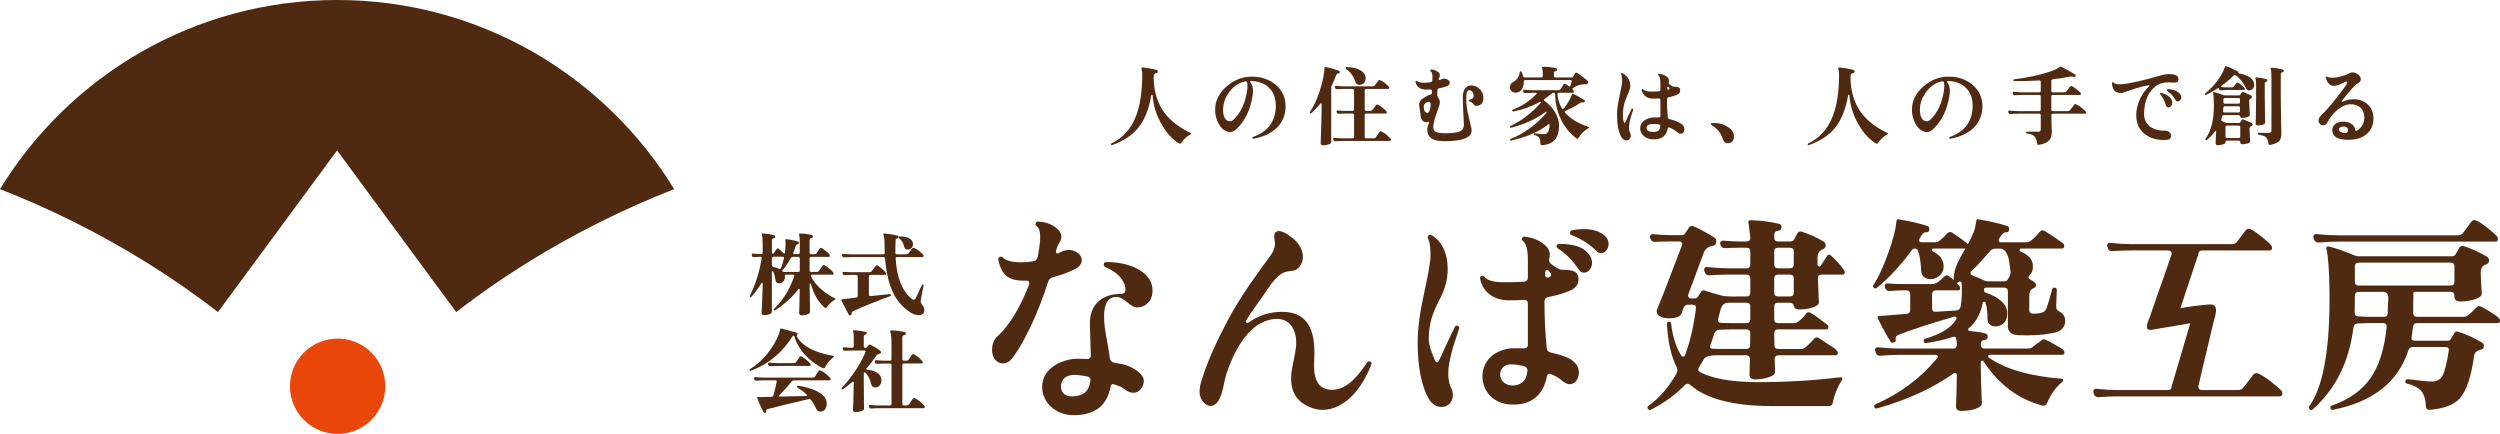 <svg fill="none" height="42" viewBox="0 0 242 42" width="242" xmlns="http://www.w3.org/2000/svg" xmlns:xlink="http://www.w3.org/1999/xlink"><clipPath id="a"><path d="m0 0h242v42h-242z"/></clipPath><g clip-path="url(#a)"><path d="m37.295 37.388c0 2.55-2.066 4.612-4.613 4.612-2.547 0-4.613-2.062-4.613-4.612 0-2.55 2.065-4.612 4.613-4.612 2.548 0 4.613 2.064 4.613 4.612z" fill="#e94709"/><g fill="#4f2a11"><path d="m80.826 29.005c-.321.187-.586.431-.795.734-.058.087-.128.099-.209.035-.606-.524-1.049-1.284-1.328-2.28-.011-.035-.035-.049-.07-.044-.035.006-.052.027-.052.061 0 .484.009 1.066.026 1.748.011.646.017.946.017.899 0 .11-.074.2-.223.267-.148.067-.339.101-.572.101-.175 0-.262-.082-.262-.245 0 .012.009-.244.026-.768.018-.565.026-1.063.026-1.494.006-.029-.006-.049-.035-.061-.029-.011-.056-.006-.079.018-.612.792-1.357 1.474-2.237 2.045-.047.035-.087.029-.122-.018-.035-.046-.032-.09.009-.131.816-.745 1.462-1.791 1.94-3.136.018-.035.015-.069-.009-.101-.023-.032-.055-.048-.096-.048h-.673c-.099 0-.145.05-.14.149l.009.034c.011.192-.035.348-.14.468-.105.12-.23.182-.376.188-.227.017-.358-.084-.394-.306-.047-.355-.122-.635-.227-.839-.018-.029-.044-.037-.079-.026-.029.006-.044.026-.044.061v3.862c0 .1-.074.178-.223.236-.148.058-.328.087-.537.087-.157 0-.236-.073-.236-.219 0 .006.018-.367.052-1.118.035-.774.052-1.348.052-1.721 0-.035-.015-.055-.044-.061-.029-.011-.052-.003-.07.026-.285.466-.606.903-.961 1.311-.035.046-.075.052-.122.017-.046-.029-.058-.07-.035-.122.542-1.083.92-2.283 1.136-3.6.011-.041.003-.077-.026-.109-.029-.032-.064-.048-.105-.048-.215.006-.419.015-.611.026-.105.011-.172-.032-.201-.131l-.018-.07c-.012-.041-.004-.074.022-.1.026-.026.057-.039.092-.039.28.035.539.052.778.052.111 0 .166-.052.166-.158v-.865c0-.425-.026-.716-.079-.873-.012-.035-.012-.061 0-.079.018-.018.041-.023.07-.018.384.011.766.073 1.145.183.058.018.084.064.079.139-.006.07-.061.117-.166.14-.105.023-.158.105-.158.245v1.153c0 .047.021.076.061.087.046.018.082.009.105-.026l.009-.009c.075-.105.175-.245.297-.419.052-.064.119-.067.201-.009.163.134.317.279.463.437.018.023.041.029.07.017.029-.006.046-.026.052-.061.047-.32.07-.62.07-.9 0-.081-.006-.186-.017-.315-.006-.041-.003-.071.009-.091.011-.021.038-.027.079-.022.367.035.743.111 1.127.228.07.023.099.073.088.149-.006.058-.051.096-.136.114-.084.018-.147.087-.188.21-.058.204-.131.405-.218.603-.011.035-.007.068.013.1.02.032.048.048.083.048h.376c.104 0 .157-.055.157-.166v-1.04c0-.338-.02-.547-.061-.629-.017-.041-.023-.076-.017-.105.017-.041.052-.061.104-.061.361.006.74.056 1.136.149.075.023.111.079.105.166-.012.082-.061.125-.149.132-.111.017-.166.079-.166.183v1.205c0 .111.052.166.157.166h.341c.087 0 .149-.029.183-.087.075-.117.172-.268.288-.455.052-.075.123-.09.21-.044.128.075.28.187.454.332.221.186.332.32.332.402 0 .075-.032.113-.096.113h-1.712c-.105 0-.157.052-.157.158v1.135c0 .111.052.166.157.166h.559c.082 0 .14-.029.175-.087.175-.256.293-.425.354-.507.061-.081.132-.099.214-.052.134.075.3.195.498.358.245.21.367.355.367.437 0 .076-.032.114-.096.114h-2.001c-.041 0-.073.015-.096.044-.017.035-.017.07 0 .105.192.43.53.859 1.014 1.284.437.378.871.661 1.302.847.029.012.044.035.044.07.006.029-.006.052-.035.07zm-4.946-3.993c.023-.105-.017-.157-.122-.157h-.883c-.105 0-.158.055-.158.166v.629c0 .105.052.169.158.192.192.041.37.102.533.183.093.047.157.021.192-.079.111-.274.204-.586.28-.935zm1.538 1.145v-1.135c0-.105-.052-.158-.157-.158h-.498c-.105 0-.18.046-.227.14-.233.437-.498.824-.795 1.162-.029.041-.026.078.009.109.035.032.073.048.114.048h1.398c.105 0 .157-.055.157-.166z"/><path d="m86.244 28.55c.011.059-.012.099-.07.122-.402.135-1.008.364-1.817.69-.851.344-1.454.603-1.809.778-.087.041-.123.11-.105.21.018.07-.011.125-.087.166-.082.034-.143.02-.184-.044-.075-.122-.315-.577-.716-1.363-.023-.041-.026-.073-.009-.096.011-.023.038-.037.079-.044.28-.035.728-.087 1.345-.158.104-.011.157-.07.157-.175v-1.87c0-.105-.052-.157-.157-.157h-.48c-.227 0-.434.009-.621.026-.105.006-.172-.041-.201-.139l-.008-.044c-.011-.035-.004-.068.022-.101.026-.032.057-.045.092-.039.244.023.483.034.716.034h1.773c.093 0 .163-.028.21-.087.104-.14.233-.309.384-.507.058-.076.128-.09.21-.044.128.082.283.201.463.358.233.204.349.349.349.437 0 .07-.032.105-.096.105h-1.416c-.105 0-.158.052-.158.157v1.748c0 .111.052.161.158.149l1.861-.192c.064-.006.102.02.114.079zm3.163-.926-.262 1.354c-.047.21-.003.389.131.538.134.148.201.313.201.493 0 .332-.183.498-.551.498-.309 0-.635-.128-.979-.384-.623-.454-1.11-1.025-1.459-1.712-.431-.868-.702-1.992-.812-3.373-.006-.105-.061-.157-.166-.157h-2.997c-.251 0-.519.009-.804.026-.104.006-.169-.041-.192-.139l-.017-.052c-.006-.035.003-.069.026-.101.023-.032.055-.045.096-.039.338.029.635.044.891.044h2.979c.105 0 .154-.052.149-.157-.012-.291-.018-.585-.018-.883 0-.413-.037-.701-.113-.865-.012-.029-.009-.057.009-.083.018-.026.044-.036.079-.03.46.035.888.104 1.284.21.07.023.102.07.096.139-.012.076-.052.117-.123.122-.099.006-.151.064-.157.175-.023.419-.032.821-.026 1.206 0 .111.056.166.166.166h.883c.099 0 .169-.029.21-.087.104-.135.227-.294.367-.481.052-.07.122-.084.21-.044.122.047.277.143.463.288.186.146.318.268.393.367.023.035.035.07.035.105 0 .075-.032.113-.096.113h-2.455c-.111 0-.161.052-.148.157.116 1.858.64 3.16 1.573 3.906.064.047.122.07.175.07.075 0 .142-.052.201-.157.07-.139.262-.553.577-1.24.023-.047.058-.073.105-.079.023 0 .044.009.061.026.017.017.023.038.017.061zm-1.057-4.159c.018.064.026.128.026.192 0 .139-.049.258-.148.354-.099.096-.218.144-.358.144-.186 0-.297-.079-.332-.236-.093-.39-.254-.667-.48-.83-.047-.029-.064-.07-.052-.122.018-.058.056-.087.114-.087.711.017 1.121.213 1.232.585z"/><path d="m80.704 34.567c-.361.256-.641.586-.839.988-.046.099-.117.125-.21.079-.623-.297-1.171-.696-1.643-1.197-.547-.565-.917-1.188-1.11-1.87-.012-.041-.041-.064-.087-.07-.041-.006-.07.009-.087.044l-.009.009c-.996 1.59-2.339 2.703-4.028 3.338-.058.017-.099.003-.122-.044-.029-.053-.018-.093.035-.122.565-.326 1.104-.796 1.617-1.407.53-.64.926-1.311 1.188-2.01.064-.169.099-.306.105-.41 0-.076.035-.108.105-.097.035.007.259.064.673.175.437.117.714.195.83.236.07.023.093.076.07.157-.006.011-.011.023-.017.035-.047.082-.047.163 0 .244.53.887 1.698 1.489 3.504 1.809.029 0 .046.015.052.044.006.03-.003.052-.026.07zm-.341 2.002c.035.034.052.075.052.122 0 .081-.038.122-.113.122h-3.425c-.111 0-.198.044-.262.132-.349.449-.749.894-1.197 1.337-.023.017-.029.04-.018.069.011.029.032.041.061.035l2.586-.052c.035 0 .058-.015.07-.044.011-.029.006-.052-.018-.069-.274-.28-.577-.513-.909-.7-.052-.029-.067-.07-.044-.123.017-.046.052-.067.105-.061.705.104 1.299.274 1.783.507.542.268.859.582.952.944.029.11.044.215.044.315 0 .192-.052.361-.157.506-.122.157-.274.236-.454.236-.192 0-.329-.094-.411-.28-.128-.297-.288-.577-.48-.838-.064-.088-.146-.119-.244-.097-1.707.396-3.032.719-3.976.969-.111.029-.157.103-.14.219.011.064-.018.11-.087.139-.076.024-.128.009-.157-.044-.285-.547-.495-1.004-.629-1.371-.023-.064 0-.098.07-.104l1.293-.026c.111-.006.18-.058.21-.157.122-.414.227-.843.315-1.284.023-.105-.017-.158-.122-.158h-1.049c-.251 0-.515.012-.795.035-.105.007-.172-.04-.201-.139l-.017-.07c-.012-.04-.004-.076.022-.104.026-.029.057-.04.092-.035.349.035.649.052.9.052h4.64c.111 0 .186-.028.227-.086.122-.198.242-.382.358-.55.058-.082.134-.097.227-.044.344.192.643.425.9.7zm-1.94-1.39c.035.036.052.073.052.114 0 .087-.038.131-.113.131h-3.006c-.251 0-.516.008-.795.027-.105.005-.172-.042-.201-.14l-.018-.071c-.011-.034-.004-.066.022-.096.026-.029.057-.044.092-.044.344.034.644.053.9.053h1.459c.111 0 .189-.029.236-.088.087-.122.203-.288.349-.498.064-.087.143-.101.236-.044.303.198.565.416.786.655z"/><path d="m85.318 36.725c.023.198-.021.377-.131.538-.111.16-.262.239-.454.239-.21 0-.341-.101-.394-.305-.134-.536-.332-.914-.594-1.136-.023-.018-.052-.021-.087-.009-.029.017-.044.041-.044.07v.873c0 .472.004 1.027.013 1.665.009.636.013.938.013.904 0 .093-.086.171-.258.232-.172.061-.363.092-.572.092-.163 0-.245-.073-.245-.219 0 .052.015-.253.044-.918.023-.687.035-1.263.035-1.73 0-.035-.015-.058-.044-.07-.029-.011-.056-.008-.079.01-.297.25-.603.489-.918.716-.047.035-.09.029-.131-.017-.035-.041-.032-.081.009-.122.443-.454.874-.993 1.293-1.617.437-.646.771-1.261 1.005-1.843.018-.035.016-.068-.004-.101-.021-.032-.051-.048-.092-.048h-1.267c-.181 0-.385.009-.611.026-.111.011-.178-.035-.201-.139l-.026-.061c-.006-.042.003-.076.026-.105.023-.029.055-.041.096-.035.28.035.518.052.716.052h.07c.105 0 .157-.052.157-.158v-.934c0-.233-.02-.384-.061-.454-.017-.041-.02-.076-.009-.104.018-.029.047-.044.087-.044.349.006.728.058 1.136.157.075.018.108.064.096.14-.006.075-.047.117-.122.122-.105.012-.157.071-.157.176v.943c0 .105.052.158.157.158h.035c.041 0 .08-.022.118-.065.038-.044.098-.115.179-.214.041-.041.087-.049.139-.026.419.21.74.405.962.586.046.034.07.081.07.139 0 .093-.049.146-.148.157-.134.023-.242.096-.323.218-.268.402-.574.798-.918 1.188-.023.024-.029.049-.017.078.011.029.035.048.07.053.868.099 1.328.413 1.381.943zm4.151 2.542c.035.035.052.076.052.122 0 .082-.038.122-.114.122h-4.273c-.251 0-.516.011-.795.035-.111.006-.178-.041-.201-.14l-.026-.069c-.006-.041.003-.077.026-.105.023-.029.056-.041.096-.035.344.035.641.052.891.052h1.005c.111 0 .166-.052.166-.158v-3.748c0-.106-.056-.157-.166-.157h-.437c-.251 0-.515.009-.795.026-.105.012-.172-.036-.201-.14l-.018-.07c-.012-.035-.004-.067.022-.097.026-.029.057-.044.092-.044.344.036.644.053.9.053h.437c.111 0 .166-.053.166-.158v-1.415c0-.646-.038-1.048-.114-1.206-.023-.046-.023-.087 0-.122.018-.023.047-.035.088-.035.425.006.862.061 1.311.166.075.023.111.079.104.165-.011.082-.058.126-.139.132-.134.018-.201.082-.201.192v2.123c0 .104.052.158.157.158h.236c.093 0 .16-.029.201-.088.087-.128.198-.288.332-.48.052-.076.125-.088.219-.036.285.158.547.373.786.647.029.035.044.073.044.113 0 .075-.035.114-.105.114h-1.712c-.105 0-.157.052-.157.158v3.747c0 .105.052.158.157.158h.271c.099 0 .169-.032.209-.097.105-.145.23-.326.376-.542.058-.082.137-.097.235-.044.309.163.6.396.874.699z"/><path d="m115.27 12.882c.027.011.042.031.042.059s-.015.047-.042.059c-.347.168-.659.447-.939.838-.056.084-.125.098-.21.042-.642-.397-1.201-1.011-1.675-1.843-.514-.888-.805-1.823-.872-2.807-.006-.034-.025-.053-.059-.059-.039 0-.061.017-.067.05-.24 1.369-.67 2.43-1.29 3.184-.575.693-1.41 1.24-2.505 1.643-.051.017-.087 0-.109-.05-.023-.056-.006-.095.05-.117 1.078-.513 1.857-1.368 2.338-2.564.424-1.044.637-2.419.637-4.122 0-.162-.02-.318-.059-.469-.023-.061-.025-.106-.008-.134.016-.05.052-.072.108-.067.475.056.919.134 1.333.235.089.022.131.081.125.176-.011.106-.064.156-.159.151-.156-.011-.235.101-.235.335 0 1.458.386 2.673 1.157 3.645.575.709 1.388 1.315 2.438 1.818z"/><path d="m124.446 10.275c0 .832-.281 1.528-.839 2.086-.547.536-1.304.894-2.27 1.072-.056.006-.092-.017-.109-.067-.016-.05.003-.086.059-.109 1.475-.525 2.211-1.536 2.211-3.033 0-.743-.228-1.329-.686-1.759-.431-.402-1.008-.611-1.735-.628-.028 0-.047.011-.059.034-.011.028-.008.053.009.075.178.229.268.52.268.872 0 .123-.011.254-.034.394-.212 1.397-.737 2.491-1.574 3.284-.213.195-.419.293-.621.293-.167 0-.355-.064-.56-.193-.235-.145-.436-.394-.604-.746-.185-.385-.277-.79-.277-1.215 0-.877.377-1.639 1.131-2.287.721-.62 1.523-.93 2.405-.93.944 0 1.727.27 2.35.809s.935 1.222.935 2.048zm-3.721-2.27c-.029-.106-.096-.148-.202-.126-.586.117-1.088.45-1.504.997s-.624 1.134-.624 1.759c0 .374.068.659.202.854.111.162.256.243.435.243.139 0 .266-.05.377-.151.687-.648 1.123-1.578 1.307-2.79.056-.352.059-.614.009-.787z"/><path d="m129.682 7.008c-.016.067-.05.101-.1.101-.118 0-.199.056-.243.168-.123.346-.269.69-.436 1.03-.028.056-.042.112-.042.168v5.286c0 .09-.084.162-.252.218-.167.056-.351.084-.552.084-.146 0-.218-.067-.218-.201 0 .056.015-.38.046-1.307.031-.927.046-1.639.046-2.136v-.369c0-.028-.014-.047-.042-.059-.027-.005-.05.003-.067.025-.285.346-.578.659-.88.938-.039.034-.078.034-.117 0-.045-.034-.053-.072-.025-.117.346-.503.65-1.148.913-1.936.25-.743.414-1.438.486-2.086 0-.095.005-.198.016-.31.017-.022.048-.028.092-.017.402.072.844.195 1.324.369.056.022.073.073.05.151zm4.91 6.401c.034.034.051.07.051.109 0 .084-.037.126-.109.126h-4.508c-.241 0-.495.008-.763.025-.101.011-.165-.034-.193-.134l-.017-.067c-.011-.034-.004-.064.021-.092.025-.028.054-.039.088-.034.335.034.623.05.863.05h.889c.106 0 .159-.053.159-.159v-2.095c0-.101-.053-.151-.159-.151h-.679c-.23 0-.444.009-.646.025-.1.011-.164-.034-.193-.134l-.016-.067c-.011-.034-.006-.064.016-.093.023-.028.054-.039.093-.034.262.034.508.05.738.05h.687c.106 0 .159-.053.159-.159v-1.818c0-.101-.053-.151-.159-.151h-.838c-.229 0-.444.008-.646.025-.099.011-.164-.034-.192-.134l-.017-.059c-.011-.039-.005-.071.02-.096.026-.026.056-.038.089-.038.262.034.508.05.737.05h2.807c.089 0 .156-.028.201-.084.095-.128.212-.282.352-.461.045-.067.112-.081.201-.042.112.045.257.137.435.277.179.139.305.257.378.352.022.034.033.07.033.109 0 .067-.03.101-.092.101h-2.128c-.101 0-.151.05-.151.151v1.818c0 .106.05.159.151.159h.385c.09 0 .157-.028.202-.084.094-.128.211-.284.351-.469.05-.061.117-.075.201-.042.112.05.257.145.436.285.178.139.304.257.377.352.027.034.042.067.042.101 0 .073-.031.109-.093.109h-1.901c-.101 0-.151.05-.151.151v2.095c0 .106.05.159.151.159h.712c.095 0 .165-.03.209-.092.096-.139.213-.313.352-.52.056-.078.135-.092.235-.042.29.156.566.38.829.67zm-2.429-6.041c.021.084.033.162.033.235 0 .173-.058.318-.172.436-.115.117-.256.176-.423.176-.196 0-.324-.086-.386-.26-.206-.598-.51-1.022-.913-1.273-.045-.022-.058-.059-.042-.109.011-.05.042-.075.092-.075.441.005.818.073 1.131.201.374.157.601.38.679.67z"/><path d="m143.591 9.597c-.017.206-.089.367-.218.482-.128.115-.287.172-.477.172-.095 0-.191-.064-.285-.193-.096-.128-.207-.206-.335-.235-.051-.011-.076-.042-.076-.092-.005-.056.02-.086.076-.092.246-.028.369-.14.369-.335 0-.167-.039-.304-.118-.411-.078-.106-.179-.159-.302-.159s-.204.073-.243.218c-.033.117-.05.346-.05.687 0 .447.078 1.0.235 1.659.183.765.276 1.156.276 1.173.006.062.008.117.008.168 0 .296-.169.531-.51.704-.448.218-1.137.327-2.07.327-.636 0-1.092-.106-1.366-.319-.229-.179-.343-.455-.343-.83 0-.157.059-.371.175-.645.011-.022.007-.043-.011-.063-.02-.019-.045-.026-.072-.021-.067.028-.134.042-.202.042-.156 0-.285-.068-.389-.206-.103-.137-.155-.325-.155-.566 0-.061-.042-.327-.126-.796-.005-.05-.008-.098-.008-.142 0-.184.081-.352.243-.503.117-.106.322-.234.611-.385.067-.039.146-.066.235-.079.09-.014.137-.071.142-.172v-.176c.006-.039-.007-.074-.037-.105-.031-.03-.066-.043-.105-.038-.184.011-.349.014-.494.009-.509-.028-.827-.271-.956-.729-.01-.045.006-.081.051-.109.039-.022.078-.017.117.017.118.106.349.159.695.159.174-.005.378-.025.612-.059.101-.017.154-.075.16-.176.005-.129.011-.223.016-.285.017-.285-.042-.483-.176-.595-.039-.028-.047-.064-.025-.109.016-.045.05-.067.101-.067.223.022.421.092.595.21.145.095.218.218.218.369 0 .056-.014.115-.043.176-.045.095-.069.151-.075.168-.006.028.005.053.029.075.026.022.052.028.08.017.218-.09.35-.134.394-.134.112 0 .22.028.327.083.161.084.243.19.243.318 0 .151-.096.264-.289.34-.193.075-.44.144-.741.205-.101.022-.155.084-.16.184v.017c-.006.128-.011.282-.017.461 0 .095.031.179.092.251.107.123.16.271.16.444 0 .139-.04.31-.118.511-.346.894-.519 1.516-.519 1.868 0 .229.08.388.238.478.16.089.454.134.884.134.726 0 1.215-.06 1.467-.18.251-.12.376-.339.376-.658 0-.139-.018-.509-.054-1.11-.036-.6-.054-1.11-.054-1.529 0-.386.083-.681.251-.888.14-.173.322-.26.545-.26.346 0 .639.13.879.389.241.26.347.571.319.934zm-5.119.737c.011-.084.016-.156.016-.218 0-.179-.058-.268-.175-.268-.05 0-.118.019-.201.059-.195.083-.294.226-.294.427 0 .062.009.137.026.226.044.246.156.369.335.369.134 0 .232-.199.293-.595z"/><path d="m153.78 12.396c-.402.218-.728.536-.98.955-.05.083-.118.098-.201.042-.581-.436-1.05-.986-1.408-1.651-.418-.782-.636-1.659-.653-2.631-.006-.083-.05-.126-.134-.126-.078 0-.148.025-.209.075-.225.19-.456.366-.696.528-.028.022-.042.05-.042.084s.014.062.042.084c.419.296.757.656 1.014 1.081.268.442.402.88.402 1.315 0 1.206-.548 1.838-1.642 1.894-.101.005-.155-.045-.16-.151-.006-.274-.043-.461-.113-.561-.07-.101-.225-.19-.465-.268-.056-.017-.072-.05-.05-.101.016-.05.053-.07.109-.059.335.056.623.083.863.083.345 0 .528-.301.544-.905.006-.034-.006-.056-.033-.067-.028-.011-.053-.008-.075.009-.861.698-2.068 1.226-3.621 1.583-.049.017-.083-.003-.099-.059-.017-.056.002-.092.058-.109.597-.212 1.223-.561 1.877-1.047.643-.469 1.176-.966 1.6-1.491.006-.011.009-.025.009-.042 0-.039-.02-.059-.059-.059-.011 0-.022.006-.033.017-.883.676-1.997 1.19-3.343 1.542-.056.017-.092-.003-.109-.059-.023-.05-.009-.086.042-.109.497-.218 1.009-.531 1.537-.938s.99-.841 1.387-1.299c.022-.028.022-.056 0-.084-.023-.028-.047-.034-.075-.017-.771.442-1.629.754-2.573.938-.056.011-.092-.011-.108-.067-.012-.05.009-.086.058-.109.872-.335 1.637-.843 2.296-1.525.022-.022.028-.045.017-.067-.011-.028-.034-.042-.067-.042h-.277c-.24 0-.493.009-.763.025-.1.011-.164-.034-.193-.134l-.016-.067c-.011-.034-.004-.064.021-.093.026-.028.054-.039.088-.034.329.034.617.05.863.05h2.429c.09 0 .158-.028.202-.084.083-.128.19-.285.318-.469.051-.072.118-.084.202-.034.078.039.175.106.293.201.028.022.058.028.092.017.033-.011.056-.034.067-.067.044-.151.086-.282.126-.394.027-.101-.009-.151-.11-.151h-4.373c-.101 0-.151.05-.151.151 0 .313-.071.568-.214.767-.142.198-.334.297-.573.297-.18 0-.319-.056-.42-.167-.089-.095-.134-.212-.134-.352 0-.212.082-.366.243-.461.435-.246.668-.575.696-.988.005-.05.033-.081.083-.092.05-.011.087.008.109.059.056.129.101.26.134.394.028.095.092.142.193.142h1.567c.101 0 .152-.05.152-.151v-.218c0-.262-.02-.436-.059-.519-.017-.039-.02-.073-.009-.101.016-.034.047-.05.092-.05.469.006.889.053 1.257.142.073.017.106.067.101.151-.007.078-.05.123-.134.134-.112.011-.168.07-.168.176v.284c0 .101.05.151.151.151h1.567c.067 0 .115-.025.142-.075.023-.034.081-.139.177-.318.049-.089.124-.103.225-.042.408.274.735.52.981.737.072.067.089.146.05.235-.034.078-.097.117-.189.117-.091 0-.179.003-.264.008-.346.022-.672.139-.98.352-.084.056-.09.123-.017.201.062.062.093.115.093.159 0 .072-.031.109-.093.109h-1.357c-.106 0-.154.05-.143.151.039.503.182.955.428 1.357.022.034.05.05.083.05.039 0 .073-.014.101-.042.385-.491.651-.944.797-1.357.005-.028.019-.045.041-.05.023-.011.048-.011.076 0 .385.173.748.374 1.089.603.05.034.062.081.034.142-.029.056-.067.081-.118.075-.134-.022-.263.006-.386.084-.324.224-.779.469-1.365.738-.095.039-.109.098-.042.175.502.581 1.259 1.039 2.27 1.375.023.005.036.022.042.05 0 .028-.011.048-.033.059z"/><path d="m158.096 10.619c-.146.447-.222.679-.227.696-.095.33-.153.609-.175.838-.023.291.013.531.108.721.04.084.059.17.059.259 0 .128-.039.236-.117.323-.078.086-.182.13-.311.13-.2 0-.365-.109-.493-.327-.274-.491-.411-1.198-.411-2.12 0-.514.082-1.135.247-1.864.165-.729.247-1.208.247-1.437 0-.307-.033-.522-.101-.645-.022-.039-.016-.074.018-.105.033-.03.069-.035.108-.012.514.296.771.709.771 1.24 0 .151-.062.372-.184.662-.179.419-.297.71-.353.872-.122.402-.183.818-.183 1.248 0 .324.025.55.075.679.028.078.059.117.092.117.034 0 .064-.036.092-.109.106-.251.299-.662.579-1.232.022-.045.058-.059.108-.042.051.022.067.059.051.109zm4.91 2.103c-.067.151-.179.226-.335.226-.067 0-.129-.022-.185-.067-.274-.218-.564-.397-.871-.536-.09-.039-.145-.011-.168.084-.14.709-.595 1.064-1.366 1.064-.386 0-.701-.105-.947-.314s-.368-.459-.368-.75c0-.318.137-.575.41-.771.24-.168.539-.265.897-.293.156-.005.323-.005.503 0 .1.006.151-.042.151-.142v-1.55c0-.101-.051-.148-.151-.142-.185.011-.369.017-.554.017-.273 0-.507-.067-.703-.201-.218-.151-.353-.36-.403-.629-.006-.045.014-.075.059-.092.039-.017.072-.008.101.025.095.129.309.198.645.21.307.006.59 0 .846-.017.106-.005.16-.061.16-.168v-.653c0-.386-.062-.625-.186-.721-.038-.028-.049-.064-.032-.109.016-.045.05-.064.1-.059.341.045.612.165.813.36.122.123.162.277.117.461-.022.095.006.171.084.226.185.14.313.21.386.21.251-.005.42.021.507.079.086.059.13.15.13.273 0 .212-.126.366-.377.461-.23.09-.484.162-.763.218-.095.017-.142.075-.142.176 0 .609.025 1.187.075 1.734.006.106.058.17.159.193.475.117.852.266 1.131.444.212.139.319.321.319.544 0 .067-.015.137-.042.209zm-2.296-.503c.011-.106-.034-.167-.134-.184-.185-.022-.372-.034-.561-.034-.419 0-.629.126-.629.377 0 .263.212.394.636.394.224 0 .389-.037.495-.113.107-.075.17-.222.193-.441zm.863-3.728c-.011-.017-.03-.039-.055-.067-.025-.028-.051-.036-.079-.025-.028.006-.043.025-.047.059-.002.034-.007.073-.011.117-.006.039.007.07.037.092.03.022.066.026.105.009.101-.039.118-.101.05-.184z"/><path d="m167.849 13.192c0 .201-.052.36-.155.478-.104.118-.23.181-.381.193-.274.022-.452-.106-.536-.386-.179-.587-.548-1.044-1.106-1.374-.045-.028-.067-.059-.067-.092 0-.067.038-.101.117-.101.553-.034 1.046.081 1.479.344.433.262.649.575.649.938z"/><path d="m182.722 12.882c.028.011.042.031.042.059s-.014.047-.042.059c-.346.168-.659.447-.938.838-.056.084-.126.098-.211.042-.641-.397-1.201-1.011-1.675-1.843-.514-.888-.804-1.823-.872-2.807-.005-.034-.025-.053-.058-.059-.04 0-.062.017-.067.05-.241 1.369-.671 2.43-1.291 3.184-.576.693-1.41 1.24-2.505 1.643-.051.017-.087 0-.109-.05-.023-.056-.006-.095.051-.117 1.077-.513 1.856-1.368 2.337-2.564.425-1.044.637-2.419.637-4.122 0-.162-.02-.318-.059-.469-.023-.061-.025-.106-.009-.134.017-.05.054-.072.11-.067.473.056.918.134 1.332.235.089.022.131.081.125.176-.011.106-.064.156-.159.151-.156-.011-.234.101-.234.335 0 1.458.385 2.673 1.156 3.645.575.709 1.388 1.315 2.438 1.818z"/><path d="m191.897 10.275c0 .832-.279 1.528-.837 2.086-.548.536-1.304.894-2.271 1.072-.056.006-.092-.017-.108-.067-.018-.05.002-.086.058-.109 1.474-.525 2.212-1.536 2.212-3.033 0-.743-.229-1.329-.687-1.759-.43-.402-1.009-.611-1.734-.628-.029 0-.048.011-.06.034-.01.028-.007.053.009.075.179.229.268.52.268.872 0 .123-.012.254-.034.394-.212 1.397-.737 2.491-1.575 3.284-.212.195-.419.293-.62.293-.168 0-.355-.064-.561-.193-.234-.145-.435-.394-.603-.746-.184-.385-.277-.79-.277-1.215 0-.877.377-1.639 1.131-2.287.721-.62 1.522-.93 2.405-.93.944 0 1.727.27 2.35.809.622.539.934 1.222.934 2.048zm-3.72-2.27c-.028-.106-.095-.148-.201-.126-.587.117-1.088.45-1.504.997s-.624 1.134-.624 1.759c0 .374.067.659.201.854.112.162.256.243.436.243.139 0 .265-.05.376-.151.688-.648 1.124-1.578 1.307-2.79.056-.352.06-.614.009-.787z"/><path d="m201.893 10.77c.034.034.051.073.051.117 0 .078-.037.117-.109.117h-3.109c-.106 0-.157.053-.151.159 0 .291.005.637.017 1.039l.025.57c0 .363-.095.643-.285.838-.189.195-.508.333-.955.411-.1.022-.159-.017-.176-.117-.056-.352-.155-.595-.297-.729-.143-.134-.376-.218-.7-.251-.056-.005-.083-.036-.083-.092.005-.056.035-.084.091-.084h1.099c.156 0 .234-.075.234-.226v-1.357c0-.106-.051-.159-.151-.159h-2.019c-.241 0-.495.011-.763.034-.101.006-.165-.039-.192-.134l-.026-.067c-.006-.039.002-.072.026-.1.021-.028.052-.039.091-.034.33.034.614.05.854.05h2.029c.1 0 .151-.05.151-.15v-1.265c0-.101-.051-.151-.151-.151h-1.601c-.24 0-.495.011-.762.034-.101.006-.165-.042-.193-.142l-.017-.067c-.011-.034-.005-.064.017-.092.023-.028.053-.039.092-.034.33.034.617.05.863.05h1.601c.1 0 .151-.05.151-.151v-.854c0-.101-.051-.148-.151-.142-.794.045-1.598.064-2.414.059-.056 0-.087-.028-.092-.084-.006-.056.02-.086.076-.092.754-.084 1.515-.218 2.287-.402.771-.184 1.383-.386 1.835-.603.078-.056.19-.128.335-.218.023-.011.051-.008.084.008.581.285 1.038.539 1.375.763.049.039.058.092.025.159-.029.056-.079.075-.151.058-.168-.039-.372-.034-.612.017-.413.089-.886.162-1.416.218-.106.011-.16.07-.16.176v.938c0 .101.054.151.16.151h1.097c.095 0 .165-.028.21-.084.094-.128.21-.282.343-.461.05-.067.118-.081.201-.042.107.045.255.142.445.293.173.14.299.251.377.335.021.028.032.062.032.101 0 .073-.03.109-.092.109h-2.614c-.106 0-.159.05-.159.151v1.265c0 .1.053.15.159.15h1.424c.101 0 .176-.03.227-.092.106-.139.238-.31.394-.511.05-.072.122-.089.218-.05.117.05.282.156.495.319.189.145.326.262.41.351z"/><path d="m210.491 7.997c-.324-.017-.52-.025-.587-.025-.514 0-.927.126-1.24.377-.743.587-1.115 1.483-1.115 2.689 0 .486.171.874.511 1.165.319.268.74.416 1.266.444h.284c.118.006.207.028.269.067.184.101.276.243.276.427 0 .252-.145.386-.435.402-.86.05-1.559-.137-2.095-.561-.559-.436-.838-1.05-.838-1.843 0-.536.131-1.073.394-1.609.229-.475.517-.869.863-1.181.023-.017.025-.039.008-.067-.01-.028-.032-.039-.066-.034-.603.117-1.193.279-1.768.486-.492.173-.76.262-.805.268-.323.011-.558-.053-.704-.192-.144-.14-.237-.386-.276-.738-.006-.05.013-.084.059-.101.05-.022.089-.011.117.034.084.123.338.173.762.151.33-.017.872-.112 1.626-.285.699-.157 1.304-.315 1.819-.477.491-.151.873-.226 1.148-.226.15 0 .304.017.461.05.301.062.452.215.452.461 0 .218-.129.324-.385.318zm-.252 1.734c.023.072.034.142.034.21 0 .129-.04.236-.118.322-.079.087-.165.13-.26.13-.117 0-.193-.061-.226-.184-.123-.424-.307-.782-.554-1.072-.032-.039-.035-.078-.008-.117.028-.039.067-.05.118-.034.564.168.902.416 1.014.745zm.804-.603c.072.095.109.195.109.302 0 .106-.035.198-.105.277-.069.079-.149.117-.238.117-.09 0-.162-.048-.218-.142-.19-.341-.452-.634-.788-.88-.038-.028-.047-.064-.025-.109.018-.045.05-.067.101-.067.547.028.935.195 1.164.502z"/><path d="m218.157 7.947c.035.095.051.184.051.268 0 .145-.047.271-.142.377-.096.106-.213.159-.353.159-.128 0-.218-.053-.267-.159-.308-.614-.646-1.044-1.015-1.29-.089-.056-.17-.047-.243.025-.307.335-.698.665-1.172.988-.024.017-.031.039-.026.067s.026.045.059.05c.19.017.34.025.453.025h.544c.083 0 .145-.025.183-.075.051-.072.138-.187.261-.343.044-.056.098-.067.159-.034.078.039.19.121.335.247.146.126.246.225.302.298.022.039.03.075.025.109-.011.034-.036.05-.075.05h-1.734c-.135 0-.308.011-.52.034-.09.006-.147-.037-.173-.126-.025-.09-.076-.109-.155-.059-.334.212-.7.422-1.097.629-.045.028-.084.019-.118-.025-.027-.05-.02-.092.025-.126.397-.307.774-.693 1.131-1.156.386-.502.646-.972.78-1.408.011-.034.028-.053.05-.059.017-.011.042-.011.076 0 .329.106.698.271 1.106.494.033.017.053.039.058.067.017.084.065.134.143.151.754.151 1.204.424 1.349.821zm-.175 3.979c.049.028.075.073.075.134 0 .073-.03.12-.092.142-.139.045-.209.137-.209.277 0 .112.009.337.029.674.019.338.029.512.029.524 0 .083-.079.152-.235.205-.156.053-.327.08-.511.08-.139 0-.21-.064-.21-.193 0-.106-.052-.159-.159-.159h-1.122c-.101 0-.151.053-.151.159 0 .084-.079.152-.235.205-.156.053-.326.079-.511.079-.139 0-.21-.064-.21-.192 0-.034.006-.171.017-.411.017-.291.028-.522.034-.696 0-.034-.015-.053-.042-.059-.029-.011-.05-.006-.067.017-.229.307-.491.587-.788.838-.039.034-.078.034-.117 0-.045-.039-.05-.081-.017-.126.541-.732.813-1.796.813-3.192 0-.57-.025-.977-.076-1.223-.005-.034.003-.06.025-.079.023-.019.051-.024.085-.013.284.073.583.171.896.293.044.017.089.025.134.025h1.357c.062 0 .107-.022.134-.067l.142-.218c.034-.056.082-.07.143-.042.336.129.589.243.763.344.05.028.075.072.075.134 0 .072-.031.12-.093.142-.112.039-.167.12-.167.243 0 .117.01.368.029.754s.03.587.03.603c0 .084-.077.152-.231.205-.154.053-.322.079-.507.079-.112 0-.179-.046-.2-.138-.024-.092-.081-.139-.177-.139h-1.374c-.1 0-.161.044-.183.134-.023.089-.051.176-.085.26-.028.095.003.165.093.209.24.112.388.168.444.168h1.164c.063 0 .107-.022.135-.067.005-.017.051-.092.134-.226.039-.056.095-.07.168-.042.323.112.597.229.821.351zm-1.148-1.198v-.284c0-.106-.05-.159-.151-.159h-1.307c-.101 0-.153.05-.155.151-.003.1-.011.201-.022.302-.011.1.034.151.134.151h1.35c.1 0 .151-.054.151-.16zm0-.846v-.234c0-.106-.05-.159-.151-.159h-1.307c-.101 0-.151.053-.151.159v.234c0 .101.05.151.151.151h1.307c.1 0 .151-.05.151-.151zm.025 3.326v-.896c0-.101-.053-.151-.159-.151h-1.123c-.1 0-.151.05-.151.151v.896c0 .101.051.151.151.151h1.123c.106 0 .159-.05.159-.151zm2.622-5.404c-.011.062-.056.101-.133.117-.079.017-.118.084-.118.201v1.29c0 .514.007 1.07.02 1.667.015.598.022.86.022.787 0 .084-.072.151-.218.201s-.31.075-.495.075c-.139 0-.209-.061-.209-.184 0 .061.007-.228.021-.867.013-.64.021-1.199.021-1.68v-1.156c0-.318-.022-.536-.067-.653-.011-.034-.007-.06.012-.08.02-.019.046-.029.08-.029.336.028.659.084.972.168.067.022.098.07.092.142zm1.584-.938c-.005.072-.047.114-.126.126-.106.011-.158.075-.158.193v2.371c0 .693.009 1.444.028 2.254.02.81.029 1.179.029 1.106 0 .324-.066.564-.2.721-.156.173-.45.304-.88.394-.101.022-.157-.017-.168-.117-.039-.318-.126-.533-.259-.645-.118-.095-.347-.171-.688-.226-.055-.011-.08-.045-.075-.1 0-.056.027-.084.083-.084h.989c.156 0 .234-.07.234-.21v-5.211c0-.413-.025-.662-.075-.745-.017-.034-.017-.064 0-.092.022-.028.05-.042.084-.042.318.011.681.067 1.089.168.067.017.098.064.092.142z"/><path d="m229.746 11.431c.01.631-.198 1.14-.629 1.525-.43.386-1.03.578-1.802.578-1.033.006-1.55-.31-1.55-.947 0-.229.095-.422.286-.578.189-.156.449-.234.78-.234.311 0 .577.072.795.218.218.145.339.343.36.595.006.034.022.056.051.067.033.017.064.017.092 0 .491-.291.737-.718.737-1.282 0-.408-.129-.729-.386-.964-.234-.212-.541-.318-.922-.318-.407 0-.82.166-1.24.498-.418.333-.762.753-1.03 1.261-.096.184-.238.277-.427.277-.129 0-.232-.049-.311-.147-.078-.098-.117-.203-.117-.314 0-.179.092-.352.277-.52.346-.324.801-.841 1.365-1.55.531-.659.9-1.159 1.107-1.5.022-.034.032-.067.032-.101 0-.067-.032-.1-.1-.1-.022 0-.045.005-.067.017-.189.084-.377.17-.56.26-.23.09-.416.134-.562.134-.38 0-.643-.257-.787-.771-.011-.05.002-.086.042-.109.044-.028.083-.025.117.008.066.062.265.09.595.084.173 0 .408-.039.704-.117.324-.09.598-.193.821-.31.095-.056.195-.084.302-.084.145 0 .296.047.452.142.235.134.352.304.352.511 0 .173-.089.302-.268.385-.251.123-.771.696-1.558 1.718-.023.028-.023.053 0 .075.016.028.042.034.075.017.28-.145.576-.226.888-.243.615-.039 1.12.12 1.517.478.374.346.564.793.57 1.34zm-2.447 1.165c0-.089-.033-.167-.1-.234-.084-.073-.19-.109-.319-.109-.313 0-.469.098-.469.293 0 .179.193.288.578.327.083.011.157-.011.218-.067s.092-.126.092-.209z"/><path d="m104.13 24.362c.387.213.58.485.58.812 0 .358-.208.642-.623.857-.684.344-1.39.607-2.12.793-.258.056-.43.214-.515.471-.453 1.442-1.016 2.887-1.691 4.326-.669 1.387-1.27 2.413-1.797 3.085-.245.312-.536.471-.879.471-.3 0-.55-.118-.749-.352-.202-.234-.303-.549-.303-.933 0-.584.173-1.026.516-1.328 1.157-1.055 2.183-2.741 3.083-5.054.028-.085.018-.164-.03-.236-.051-.071-.124-.107-.227-.107h-.212c-.758.015-1.329-.131-1.714-.441-.384-.304-.655-.83-.815-1.571-.028-.13.013-.222.13-.28.112-.055.214-.042.301.042.296.316.904.471 1.819.471.356 0 .72-.027 1.093-.084.255-.028.415-.172.47-.43.114-.571.193-1.106.236-1.606.043-.727-.064-1.185-.321-1.369-.115-.072-.15-.173-.107-.3.042-.117.127-.164.258-.151.626.029 1.169.204 1.623.534.404.286.603.601.603.942 0 .186-.058.366-.173.537-.156.243-.269.52-.342.834-.028.086-.012.154.055.205.063.049.131.053.204.011l.148-.086c.328-.157.607-.236.835-.236.215 0 .438.057.664.172zm7.435 3.749c0 .512-.149.915-.439 1.207-.294.294-.648.441-1.062.441-.645 0-1.269-1.003-1.948-1.018-.773-.019-1.095.534-1.196 1.237-.212 1.435.359 3.257.511 4.664.026.255.172.415.428.47.288.064.587.089.874.155.646.148 1.988.807 1.988 1.597 0 .2-.048.395-.149.58-.303.562-.813.722-1.393.445-.246-.114-.432-.326-.675-.443-.183-.085-.393-.127-.579-.214-.232-.112-.374-.042-.429.214-.33 1.827-1.522 2.744-3.579 2.744-1.587 0-3.036-1.102-3.036-2.766 0-1.756 1.912-2.697 3.444-2.697.296 0 .598.006.898.022.101.014.19-.015.268-.084.078-.072.11-.166.095-.279-.056-1.942-.085-2.969-.085-3.084 0-.944.293-1.663.878-2.165.528-.457 1.229-.684 2.098-.684.375 0 .522-.201.454-.6-.146-.842-.796-1.512-1.951-2.012-.117-.059-.159-.151-.13-.28.014-.13.094-.193.236-.193 1.284 0 2.355.252 3.203.761.849.509 1.276 1.167 1.276 1.982zm-6.02 8.778c.041-.254-.065-.407-.322-.45-.577-.097-1.229-.249-1.804-.062-.649.208-.933 1.009-.549 1.606.387.607 1.639.415 2.13.039.277-.213.46-.59.545-1.135z"/><path d="m132.738 35.285c-.443 1.155-1.015 2.119-1.714 2.89-1.018 1.097-2.484 1.843-3.947 1.341-1.613-.551-2.217-1.669-2.077-3.307.12-1.359.813-2.879.264-4.213-.752-1.831-3.008-1.111-4.067-.114-1.208 1.136-1.962 2.752-2.474 4.301-.263.795-.337 1.948-.804 2.642-.72 1.082-1.801.083-1.801-.866 0-.302.043-.598.126-.899.487-1.7 1.38-3.762 2.678-6.19 1.182-2.205 2.587-4.116 4.054-6.125.238-.327.397-.631.442-1.036.032-.304-.159-.801-.033-1.077.316-.7 1.399.151 1.802.466.777.608 1.291 1.805.637 2.673-.788 1.044-1.395-.428-3.111 2.208-.718 1.099-1.513 2.049-2.098 3.061-.044.075-.03.137.041.194.059.058.123.058.195 0 .97-.698 2.049-1.049 3.233-1.049 2.897 0 3.254 2.351 3.129 4.702-.064 1.205.037 2.764 1.603 2.845 1.588.082 2.736-1.475 3.514-2.64.075-.116.171-.141.301-.09.126.06.162.153.107.283z"/><path d="m141.235 31.817c-.372 1.14-.563 1.734-.576 1.774-.244.845-.394 1.555-.452 2.143-.058.742.035 1.358.276 1.843.103.213.153.434.153.665 0 .327-.105.6-.31.821-.208.221-.47.333-.781.333-.516 0-.937-.277-1.265-.835-.699-1.255-1.049-3.061-1.049-5.416 0-1.315.207-2.906.622-4.766.413-1.864.621-3.089.621-3.673 0-.784-.086-1.335-.259-1.651-.04-.097-.021-.187.065-.267.086-.076.18-.088.276-.033.952.538 1.409 1.517 1.542 2.627.161 1.343-.174 2.556-.787 3.692-.656 1.222-1.007 2.324-1.007 3.716 0 .827.439 1.652.554 1.983.084.199.171.301.258.301.083 0 .163-.096.233-.281.275-.628.767-1.679 1.479-3.146.057-.118.153-.152.279-.109.128.056.171.148.128.281zm11.493 4.791c-.116.303-.387.545-.714.578-.359.035-.636-.202-.899-.412-.292-.236-.6-.398-.948-.548-.23-.1-.371-.028-.428.214-.356 1.814-1.522 2.82-3.491 2.718-2.801-.139-3.593-3.281-1.773-4.765.421-.341 1.2-.628 1.752-.672.4-.015.822-.015 1.262 0 .272.013.408-.107.408-.366v-3.961c0-.258-.136-.378-.408-.366-.469.03-.933.044-1.392.044-.713 0-1.32-.17-1.818-.515-.544-.383-.877-.919-1.01-1.606-.013-.113.028-.194.133-.233.112-.043.204-.023.276.062.242.329.793.508 1.649.537.77.015 1.492 0 2.162-.044.272-.013.408-.157.408-.428v-1.672c0-.985-.158-1.598-.472-1.838-.101-.074-.129-.164-.084-.282.043-.112.127-.162.256-.146.873.112 1.556.418 2.057.921.326.312.434.705.321 1.174-.072.243 0 .437.214.579.469.359.8.535.986.535.639-.011 1.073.054 1.294.204.224.15.332.382.332.697 0 .543-.321.935-.963 1.177-.587.228-1.235.416-1.949.558-.258.042-.386.191-.386.451 0 1.556.071 3.033.214 4.43.015.272.151.438.406.495.992.217 2.713.612 2.713 1.945 0 .168-.035.345-.108.533zm-4.874-.701c.05-.477-.487-.505-.829-.56-.456-.079-.993-.17-1.409.108-.526.352-.526 1.143-.069 1.551.458.411 1.286.404 1.773.034.298-.201.477-.578.534-1.133zm2.205-9.531c-.043-.044-.092-.1-.152-.173-.053-.072-.115-.092-.19-.064-.073.014-.116.064-.128.15-.015.088-.021.185-.021.3-.014.101.018.179.094.236.081.056.168.067.27.022.243-.101.285-.258.127-.47zm3.75-1.756c.199.254.3.528.3.811 0 .272-.079.501-.239.686-.153.186-.334.278-.533.278-.201 0-.363-.092-.492-.278-.584-.884-1.273-1.577-2.057-2.077-.1-.071-.136-.158-.106-.256.042-.114.12-.172.235-.172 1.442-.013 2.406.322 2.892 1.008zm1.433-1.887c.314.242.471.535.471.878 0 .243-.076.455-.225.631-.148.181-.318.269-.504.269-.17 0-.322-.071-.447-.216-.673-.671-1.479-1.184-2.424-1.542-.112-.042-.152-.128-.126-.255.014-.114.079-.185.191-.213.372-.072.745-.108 1.115-.108.815 0 1.462.186 1.949.556z"/><path d="m178.517 26.177c.067.079.079.168.041.263-.029.094-.083.142-.165.142h-2.051c-.26 0-.384.121-.368.366.069 1.749.101 2.513.101 2.296 0 .217-.199.391-.598.516-.401.133-.837.195-1.309.195-.288 0-.457-.107-.51-.323-.055-.218-.197-.328-.427-.328h-1.119c-.246 0-.368.123-.368.368v1.238c0 .246.122.367.368.367h1.567c.214 0 .333-.089.446-.18.519-.422.556-.545.692-.734.108-.15.255-.178.446-.084.626.369.848.585 1.628 1.161.101.073.105.196.082.305-.029.097-.095.142-.205.142h-4.656c-.246 0-.368.128-.368.387 0 .351.008.731.019 1.138 0 .245.127.367.371.367h2.234c.204 0 .322-.098.449-.205.419-.355.438-.414.789-.781.136-.141.25-.191.427-.08.322.199.637.408.949.62.261.178.626.354.822.607.083.097.11.196.083.304-.041.096-.108.144-.202.144h-5.53c-.244 0-.368.128-.368.386l.042 1.219c0 .218-.208.393-.622.526-.413.138-.855.205-1.332.205-.35 0-.526-.162-.526-.486 0-.015.013-.502.04-1.464 0-.258-.123-.386-.368-.386h-2.295c-.638 0-.969.007-.997.021-.433.037-.703.169-.813.386-.149.256-.297.505-.449.752-.132.217-.094.377.121.489 1.263.634 3.115.953 5.552.953 2.752 0 5.421-.157 8.01-.471.081-.011.134.011.161.063.043.069.043.131 0 .184-.446.692-.744 1.423-.893 2.197-.041.23-.183.344-.429.344h-5.447c-3.727 0-6.37-.685-7.928-2.051-.176-.151-.352-.145-.53.018-.879.922-1.969 1.715-3.269 2.38-.123.067-.219.042-.287-.082-.083-.108-.069-.205.041-.286 1.082-.785 1.984-1.823 2.703-3.108.124-.218.129-.434.023-.651-.53-1.044-.841-2.425-.936-4.148-.015-.135.045-.215.182-.24.135-.015.211.05.224.179.147 1.292.481 2.327.997 3.112.04.068.099.093.18.081.083 0 .137-.041.163-.121.502-1.327.855-2.84 1.059-4.534.042-.242-.069-.366-.328-.366h-.402c-.246 0-.404.113-.478.336-.076.224-.129.379-.154.457-.121.353-.537.527-1.239.527-.273 0-.523-.042-.754-.121-.298-.134-.446-.313-.446-.529 0-.08.02-.168.059-.263.3-.676 1.099-2.736 2.4-6.178.028-.083.019-.158-.031-.235-.047-.071-.117-.111-.212-.111h-.835c-.541 0-1.052.015-1.523.041-.245.015-.4-.094-.468-.326l-.04-.101c-.017-.082.005-.155.06-.223.053-.067.123-.102.203-.102.611.068 1.2.102 1.768.102h1.058c.137 0 .236-.052.304-.163.013-.028.151-.222.407-.592.107-.145.257-.18.448-.099.677.314 1.334.672 1.972 1.077.135.084.202.21.202.387 0 .243-.113.387-.345.428-.419.065-.703.278-.853.628-.314.828-.819 2.193-1.525 4.105-.027.083-.014.164.043.235.053.075.119.113.2.113h.41c.121 0 .214-.053.283-.154.069-.101.176-.267.325-.497.081-.123.205-.157.365-.1.325.121 1.737.524 1.79.524.693.07 1.124.043 1.627.043h.61c.242 0 .363-.129.363-.388v-1.361c0-.245-.121-.366-.363-.366h-1.73c-.582 0-1.199.019-1.848.062-.245.026-.399-.082-.47-.326l-.061-.163c-.013-.082.007-.157.061-.224.057-.07.129-.095.225-.083.799.083 1.492.122 2.073.122h1.75c.242 0 .363-.128.363-.387v-1.243c0-.24-.121-.362-.363-.362h-.712c-.407 0-.855.014-1.34.04-.246.015-.402-.094-.47-.323l-.021-.083c-.026-.081-.014-.154.042-.224.057-.067.127-.1.223-.1.611.055 1.13.082 1.566.082h.712c.242 0 .363-.127.363-.387 0-.055-.032-.329-.098-.823-.067-.495-.096-.751-.083-.763.04-.054.108-.083.205-.083.906.015 1.83.132 2.766.348.175.041.248.163.226.365-.019.176-.121.277-.308.304-.26.027-.389.164-.389.408v.243c0 .26.121.387.368.387h1.197c.166 0 .28-.061.348-.183l.345-.631c.094-.147.237-.188.427-.123.715.229 1.407.542 2.073.936.148.095.223.225.223.387 0 .177-.088.299-.264.365-.351.135-.528.414-.528.832v.671c0 .083.04.137.123.165.08.026.148 0 .203-.082l.588-.916c.11-.176.246-.189.409-.04.432.379.851.853 1.26 1.424zm-9.09 6.097c0-.259-.122-.387-.364-.387h-1.483c-.352 0-.74.014-1.159.041-.245.016-.409.141-.489.386-.106.366-.231.725-.366 1.076-.095.236-.021.355.223.369.354.012.657.02.914.02h2.34c.243 0 .366-.122.366-.366.012-.42.018-.801.018-1.138zm0-1.364v-1.238c0-.245-.122-.368-.364-.368h-.609c-.371 0-.734.01-1.105.001-.67-.014-.777.535-.907 1.079-.042.162-.084.323-.122.486-.056.246.045.372.303.389.354.013.671.019.957.019h1.483c.242 0 .364-.121.364-.367zm4.21-5.325v-1.242c0-.24-.124-.362-.368-.362h-1.157c-.246 0-.368.122-.368.362v1.242c0 .259.122.387.368.387h1.157c.244 0 .368-.128.368-.387zm0 2.724v-1.361c0-.245-.124-.366-.368-.366h-1.157c-.246 0-.368.121-.368.366v1.361c0 .259.122.388.368.388h1.157c.244 0 .368-.129.368-.388z"/><path d="m190.419 23.555c.076.057.1.149.1.243 0 .174-.075.262-.221.262h-3.131c-.084 0-.129.036-.142.103-.014.079.013.139.08.179.637.302.982.744 1.036 1.324.029.367-.071.67-.292.916-.224.243-.492.386-.805.426-.284.041-.533-.011-.742-.151-.21-.143-.321-.358-.333-.64-.043-.921-.15-1.581-.328-1.974-.054-.12-.142-.182-.263-.182-.138 0-.237.046-.305.142-1.07 1.463-2.201 2.682-3.394 3.658-.098.079-.191.079-.286 0-.109-.081-.122-.174-.04-.283.434-.639.897-1.63 1.392-2.981.494-1.347.769-2.4.824-3.158.013-.163.086-.231.222-.204 1.167.189 2.101.406 2.806.651.123.055.178.164.162.327-.027.187-.106.278-.243.263-.217-.014-.387.088-.51.303-.067.11-.134.225-.203.346-.039.068-.046.136-.02.204.041.081.103.12.186.12h1.36c.228 0 .361-.095.487-.201.442-.371.293-.24.63-.61.171-.188.334-.239.55-.101.54.349.811.553 1.423 1.016zm9.493 7.478c0 .651-.386 1.053-1.158 1.199-1.044.206-2.187.272-3.435.206-.637-.044-.957-.332-.957-.876v-3.353c0-.244-.122-.368-.365-.368h-1.749c-.136 0-.201.068-.201.204-.017.15.045.245.18.285 1.382.488 2.073 1.153 2.073 1.992 0 .719-.318 1.139-.953 1.261-.26.04-.484 0-.671-.122-.192-.122-.286-.312-.286-.568 0-.652-.062-1.181-.184-1.588-.026-.066-.08-.101-.159-.101-.07 0-.11.041-.122.123-.205 1.058-.652 1.869-1.344 2.439-.055.042-.074.093-.061.162.015.066.055.103.123.103.732.08 1.247.16 1.544.244.162.04.238.155.223.347-.012.174-.115.27-.303.284-.244.027-.365.163-.365.406v.061c0 .245.121.367.365.367h4.228c.232 0 .359-.101.488-.203.54-.434.326-.201.755-.567.137-.119.251-.176.427-.081.215.095.452.195.894.466.603.37.702.356.85.546.081.095.108.195.081.304-.026.096-.094.143-.203.143h-7.033c-.069 0-.114.035-.141.1-.013.07.005.125.06.166 1.613 1.123 3.97 1.806 7.073 2.048.071 0 .112.038.123.105.027.067.012.121-.041.165-.649.527-1.151 1.216-1.505 2.074-.092.229-.262.309-.506.243-2.302-.625-4.189-2.047-5.653-4.271-.041-.066-.092-.086-.162-.06-.068.015-.1.06-.1.141v.449c0 .553.019 1.284.049 2.185.035.901.051 1.359.051 1.371 0 .203-.224.381-.669.53-.393.12-.836.183-1.323.183-.338 0-.51-.158-.51-.468 0-.026.015-.386.043-1.078.013-.771.027-1.422.04-1.95 0-.067-.031-.122-.104-.164-.064-.027-.132-.022-.2.021-2.018 1.437-4.494 2.568-7.419 3.397-.135.039-.225-.009-.265-.145-.041-.12 0-.209.123-.262 2.383-1.042 4.382-2.543 5.995-4.494.043-.052.048-.115.019-.184-.026-.064-.079-.1-.16-.1h-3.538c-.586 0-1.201.027-1.849.082-.246.012-.402-.094-.466-.326l-.043-.163c-.026-.095-.013-.175.043-.243.049-.068.127-.095.22-.081.804.081 1.498.122 2.095.122h5.185c.244 0 .365-.128.365-.388-.013-.176-.027-.339-.041-.49-.028-.239-.156-.322-.386-.239-.665.23-1.512.424-2.542.587-.133.012-.215-.039-.243-.163-.026-.135.02-.224.141-.263 1.557-.446 2.569-1.085 3.03-1.913.027-.052.017-.11-.032-.171-.048-.062-.101-.078-.172-.052-2.426.705-4.236 1.297-5.427 1.77-.217.092-.297.257-.245.486.028.108-.03.191-.181.244-.138.054-.239.033-.306-.063-.393-.608-.807-1.359-1.242-2.257-.067-.148-.014-.228.163-.239.5-.042 1.364-.112 2.585-.204.255-.016.383-.144.383-.388v-1.506c0-.255-.128-.385-.383-.385h-.248c-.404 0-.853.023-1.341.061-.244.012-.402-.101-.467-.346l-.019-.06c-.03-.083-.013-.16.049-.232.062-.073.134-.106.216-.091.609.041 1.129.06 1.561.06h2.785c.316 0 .603-.233.828-.427.185-.158.448-.561.715-.358.216.165.248.14.531.398-.066-.677.212-1.529.837-2.561.715-1.205 1.123-2.052 1.221-2.543.037-.229.086-.477.138-.752.042-.039.103-.044.185-.018 1.165.189 2.098.406 2.802.651.138.055.192.17.165.346-.026.177-.109.259-.245.243-.19-.014-.358.088-.508.303-.08.123-.161.246-.243.367-.041.054-.041.116 0 .184.026.081.082.12.163.12h2.522c.214 0 .357-.086.485-.201.432-.388.367-.306.756-.772.162-.195.328-.239.545-.105.68.424.977.637 1.75 1.183.077.055.103.149.103.243 0 .174-.077.262-.227.262h-3.943c-.079 0-.127.042-.139.121-.028.081 0 .137.079.161.743.303 1.145.734 1.201 1.303.04.423-.071.758-.327 1.018-.149.162-.13.288.062.385.377.192.569.374.569.55 0 .108-.047.192-.142.243-.096.055-.191.112-.286.165-.148.108-.223.32-.223.629v1.401c0 .215.131.326.387.326.542 0 .907-.081 1.098-.244.082-.067.151-.177.203-.326.083-.217.257-.812.526-1.787.043-.124.125-.177.245-.165.137.015.205.09.205.226-.015.623-.036 1.157-.061 1.606-.014.202.081.358.285.467.392.218.589.516.589.893zm-10.001-2.903c0-.273-.006-.503-.02-.693 0-.081-.037-.136-.103-.165-.068-.041-.137-.032-.202.023l-.102.06-.061.039c.107.122.191.228.254.315.06.088.076.18.049.276-.026.081-.08.121-.162.121h-2.153c-.259 0-.386.13-.386.385v1.344c0 .259.127.372.386.342l1.928-.12c.247-.014.395-.141.449-.385.082-.449.123-.964.123-1.543zm4.695-1.952c-.039-.315-.084-.63-.133-.948-.046-.32-.148-.594-.293-.824-.151-.229-.355-.345-.61-.345h-.366c-.258 0-.462.095-.611.282-.57.693-1.159 1.332-1.766 1.913-.069.054-.097.124-.083.202.014.084.06.144.143.187.487.188.873.352 1.159.488.119.068.256.1.406.1h1.584c.15 0 .25-.052.303-.163l.166-.284c.109-.19.141-.393.101-.607z"/><path d="m241.92 30.828c.081.097.1.197.06.309-.029.092-.089.14-.184.14h-7.805c-.245 0-.378.123-.408.368-.042.338-.086.662-.143.975-.039.239.062.363.306.363h3.233c.11 0 .192-.046.241-.143.098-.15.228-.358.39-.631.067-.119.176-.154.324-.1.706.203 1.483.554 2.339 1.058.106.068.164.167.164.304 0 .203-.09.326-.266.368-.407.09-.631.284-.672.568-.283 2.07-.758 3.468-1.424 4.185-.541.598-1.497.956-2.863 1.078-.246.014-.372-.101-.388-.346-.026-.651-.171-1.134-.426-1.452-.258-.319-.726-.567-1.405-.743-.122-.027-.168-.107-.142-.244.029-.135.11-.196.245-.182 1.097.15 1.884.225 2.359.225.42 0 .737-.171.955-.512.23-.408.439-1.225.631-2.459.04-.244-.061-.365-.308-.365h-3.15c-.243 0-.398.115-.463.345-.991 3.05-3.42 4.961-7.281 5.732-.135.027-.217-.019-.244-.14-.041-.137 0-.226.119-.266 1.668-.583 2.919-1.47 3.755-2.666.83-1.19 1.35-2.835 1.555-4.935.027-.258-.083-.387-.328-.387h-1.178c-.38 0-.811.015-1.299.039-.244.015-.38.15-.408.41-.422 3.318-1.736 5.954-3.944 7.906-.094.08-.191.08-.283 0-.11-.097-.121-.199-.042-.306 1.368-1.938 2.018-5.65 1.951-11.137-.027-2.075-.127-3.442-.306-4.108-.024-.079-.012-.14.043-.181.054-.04.119-.056.202-.04.665.16 1.497.452 2.5.872.124.055.245.079.367.079h9.044c.164 0 .282-.058.348-.18l.385-.671c.095-.149.244-.191.448-.121.745.242 1.469.575 2.177.995.159.095.243.224.243.387 0 .137-.056.236-.171.304-.117.069-.233.133-.358.185-.191.121-.285.371-.285.749 0 .181.017.539.051 1.089.033.55.05.846.05.884 0 .22-.219.397-.659.538-.441.146-.921.213-1.435.213-.365 0-.548-.168-.548-.506v-.041c0-.256-.122-.385-.369-.385h-3.445c-.096 0-.148.046-.161.142 0 .08-.017 1.022-.017 1.28v.629c0 .245.13.367.385.367h4.521c.219 0 .341-.098.472-.204.428-.35.347-.319.75-.712.123-.12.249-.161.425-.08.229.108.386.187.865.49.43.272.742.479.906.666zm-.206-7.945c.056.079.082.163.082.242 0 .178-.073.264-.223.264h-15.265c-.584 0-1.198.03-1.853.086-.244.009-.4-.099-.468-.329l-.037-.162c-.028-.094-.013-.176.048-.243.063-.067.13-.095.212-.082.812.082 1.513.12 2.097.12h11.584c.233 0 .402-.067.51-.201.229-.313.508-.684.835-1.121.12-.16.283-.194.488-.096.257.105.613.343 1.076.709.419.34.725.609.914.813zm-10.578 7.418v-.286c0-.716.12-1.205 0-1.461v-.022c-.095-.188-.24-.282-.425-.282h-2.394c-.243 0-.366.129-.366.385v.487c0 .38-.007.753-.02 1.119-.013.244.105.371.346.386.489.029.901.042 1.24.042h1.253c.243 0 .366-.122.366-.367zm6.452-3.029v-1.482c0-.246-.122-.367-.368-.367h-8.903c-.243 0-.366.121-.366.367v1.482c0 .245.123.367.366.367h8.903c.246 0 .368-.122.368-.367z"/><path d="m220.833 37.802c-.217-.217-.551-.501-.995-.852-.519-.395-.917-.652-1.201-.774-.231-.096-.414-.056-.55.121-.365.487-.686.909-.955 1.26-.108.136-.286.203-.53.203h-3.415c-.256 0-.386-.122-.386-.363.478-2.123.976-4.078 1.465-6.198.113-.487.606-1.705-.251-1.725-.524-.012-2.931.297-2.965.395l1.751-5.26c0-.243.13-.366.386-.366h6.528c.147 0 .223-.087.223-.263 0-.097-.035-.177-.1-.243-.178-.217-.478-.488-.896-.813-.463-.368-.819-.611-1.079-.734-.203-.083-.363-.046-.486.103-.34.446-.624.825-.854 1.139-.108.134-.279.201-.505.201h-9.696c-.58 0-1.27-.039-2.072-.123-.094-.012-.169.013-.223.084-.054.067-.074.142-.06.224l.06.161c.067.243.223.352.468.323.648-.041 1.266-.06 1.85-.06h3.509c.244 0 .363.124.363.366-.277.801-.554 1.609-.836 2.409-.424 1.208-.859 2.414-1.263 3.624-.111.333-.7 1.42.156 1.284l3.746-.634-1.803 6.104c0 .242-.119.363-.363.363h-4.852c-.597 0-1.293-.04-2.093-.122-.082-.013-.154.015-.214.082-.062.067-.077.15-.05.243l.04.162c.07.231.224.341.467.327.651-.056 1.269-.081 1.851-.081h15.668c.175 0 .262-.097.262-.288 0-.107-.033-.201-.099-.283z"/><path d="m32.629 0c-13.813 0-25.911 7.328-32.629 18.307 2.351.919 4.711 1.961 7.062 3.13 5.077 2.526 9.709 5.44 13.809 8.595.079.059.15.12.228.178l11.531-15.65 11.531 15.65c.077-.058.15-.119.225-.178 4.102-3.155 8.733-6.07 13.811-8.595 2.35-1.169 4.71-2.211 7.062-3.13-6.719-10.978-18.815-18.307-32.629-18.307z"/></g></g></svg>